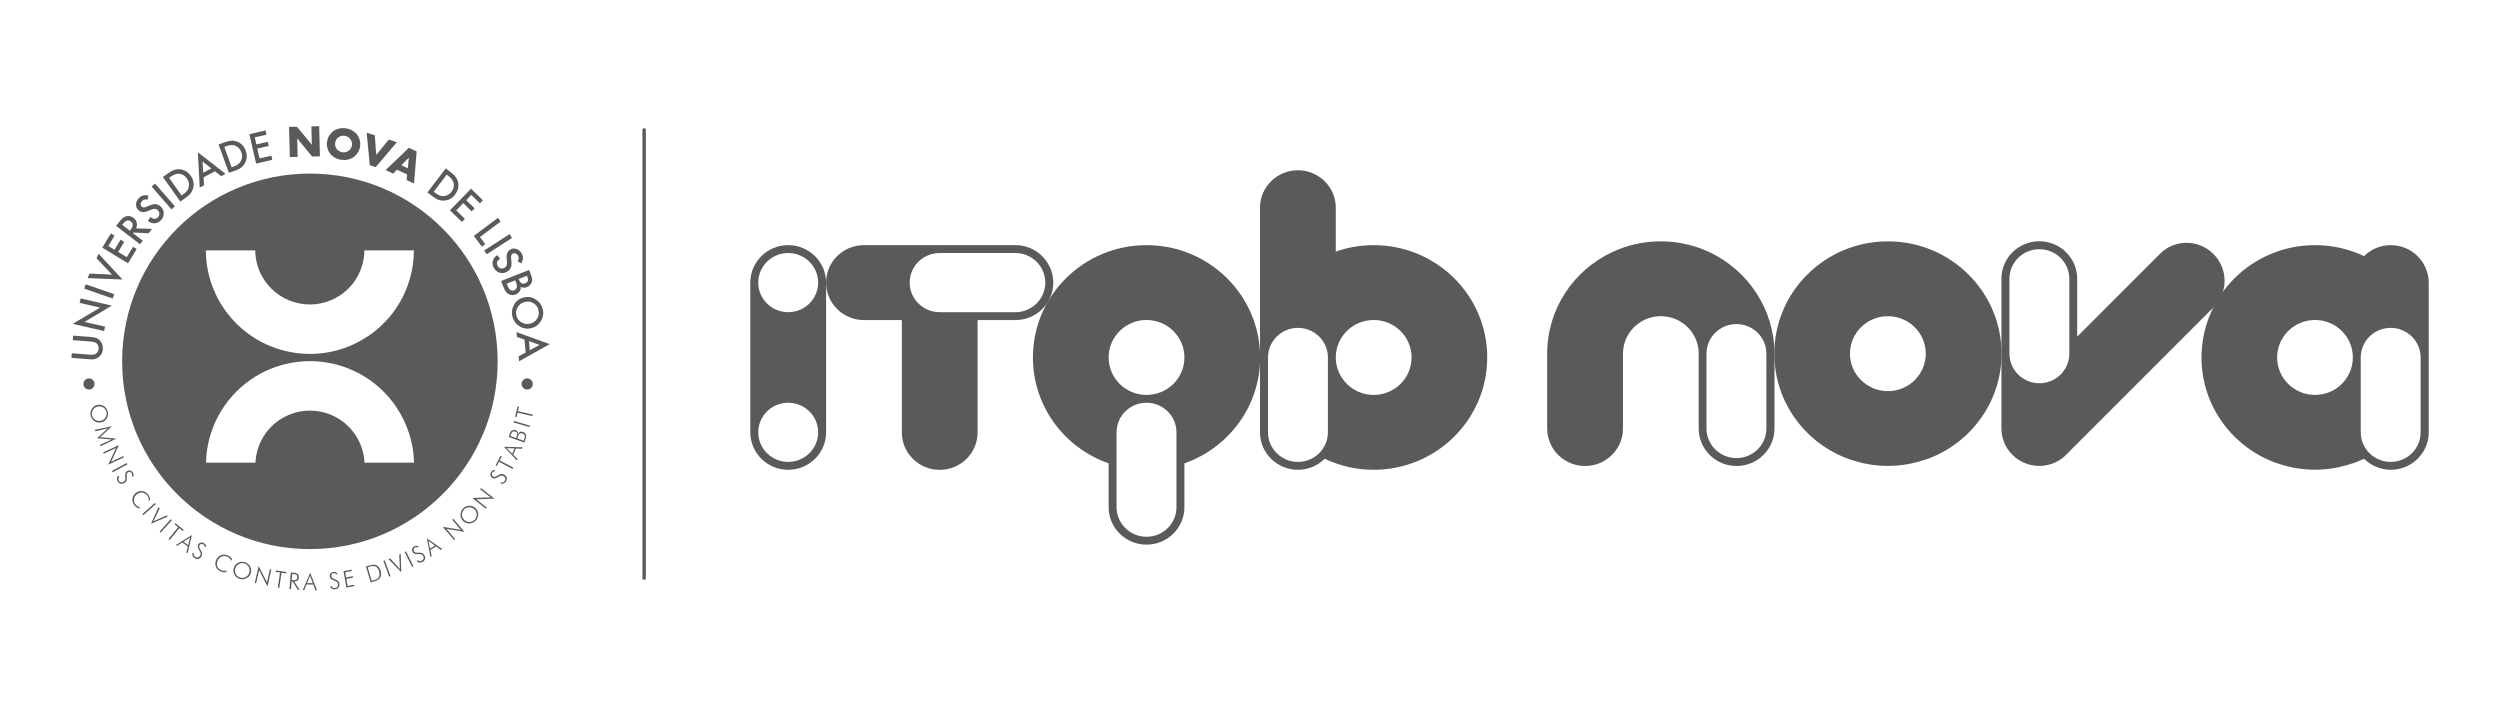 <?xml version="1.0" encoding="utf-8"?>
<!-- Generator: Adobe Illustrator 26.0.2, SVG Export Plug-In . SVG Version: 6.00 Build 0)  -->
<svg version="1.1" id="Layer_1" xmlns="http://www.w3.org/2000/svg" xmlns:xlink="http://www.w3.org/1999/xlink" x="0px" y="0px"
	 viewBox="0 0 348.99 100" style="enable-background:new 0 0 348.99 100;" xml:space="preserve">
<style type="text/css">
	.st0{fill:#FFFFFF;}
	.st1{fill:#7F7D7C;}
	.st2{fill-rule:evenodd;clip-rule:evenodd;fill:#7F7D7C;}
	.st3{fill-rule:evenodd;clip-rule:evenodd;fill:#C7C7C8;}
	.st4{fill-rule:evenodd;clip-rule:evenodd;fill:#A4A3A2;}
	.st5{fill:#C7C7C8;}
	.st6{fill:#A4A3A2;}
	.st7{fill:#7C7472;}
	.st8{fill:#595A5C;}
	.st9{opacity:0.5;fill:#FFFFFF;}
	.st10{fill:#388341;}
</style>
<g>
	<g>
		<g>
			<g>
				<path class="st8" d="M10.02,49.31l2.53,0.2c0.36,0.03,0.63-0.01,0.8-0.11c0.25-0.16,0.39-0.39,0.42-0.71
					c0.02-0.32-0.08-0.58-0.3-0.77c-0.15-0.13-0.41-0.21-0.78-0.24l-2.53-0.2l0.05-0.63l2.7,0.21c0.44,0.03,0.8,0.2,1.06,0.5
					c0.29,0.33,0.42,0.73,0.39,1.18c-0.04,0.45-0.22,0.82-0.57,1.1c-0.31,0.25-0.68,0.36-1.12,0.33l-2.7-0.21L10.02,49.31z"/>
				<polygon class="st8" points="14.53,46.21 10.15,45.21 13.97,42.94 11.12,42.28 11.26,41.66 15.61,42.66 11.8,44.94 14.67,45.6 
									"/>
				
					<rect x="13.51" y="38.59" transform="matrix(0.328 -0.945 0.945 0.328 -29.144 40.401)" class="st8" width="0.64" height="4.21"/>
				<polygon class="st8" points="12.51,38.19 15.64,38.34 13.48,36.06 13.77,35.43 17.1,39.02 12.22,38.82 				"/>
				<polygon class="st8" points="15.99,32.9 15.12,34.34 15.98,34.86 16.83,33.46 17.34,33.77 16.49,35.17 17.69,35.9 18.57,34.46 
					19.08,34.77 17.87,36.76 14.28,34.57 15.48,32.59 				"/>
				<path class="st8" d="M19,31.88l2.22,0.07l-0.48,0.61l-2.1-0.1l-0.07,0.09l1.36,1.05l-0.39,0.5l-3.33-2.57l0.46-0.59
					c0.34-0.44,0.67-0.69,0.99-0.76c0.35-0.07,0.68,0.01,0.98,0.24c0.24,0.18,0.39,0.41,0.45,0.67C19.15,31.36,19.12,31.62,19,31.88
					 M18.13,32.21l0.12-0.16c0.37-0.48,0.37-0.85,0.01-1.14c-0.34-0.26-0.69-0.16-1.05,0.3l-0.14,0.18L18.13,32.21z"/>
				<path class="st8" d="M20.72,27.31l-0.14,0.58c-0.19-0.05-0.33-0.06-0.43-0.03c-0.11,0.02-0.21,0.09-0.31,0.19
					c-0.12,0.13-0.19,0.27-0.2,0.42c-0.01,0.15,0.04,0.28,0.14,0.38c0.15,0.14,0.37,0.15,0.67,0.02l0.42-0.18
					c0.34-0.15,0.63-0.21,0.88-0.19c0.25,0.02,0.48,0.14,0.69,0.34c0.28,0.27,0.42,0.58,0.42,0.95c0,0.36-0.13,0.68-0.4,0.96
					c-0.25,0.26-0.54,0.4-0.86,0.42c-0.32,0.02-0.64-0.09-0.96-0.32l0.35-0.56c0.2,0.15,0.36,0.23,0.47,0.25
					c0.22,0.03,0.42-0.04,0.59-0.22c0.14-0.14,0.2-0.31,0.2-0.49c0-0.19-0.08-0.35-0.23-0.49c-0.06-0.06-0.12-0.1-0.19-0.13
					c-0.06-0.03-0.13-0.05-0.21-0.05c-0.07-0.01-0.16,0-0.25,0.02c-0.09,0.02-0.19,0.05-0.29,0.1l-0.4,0.17
					c-0.58,0.24-1.03,0.2-1.37-0.12c-0.23-0.22-0.33-0.49-0.32-0.81c0.01-0.32,0.15-0.61,0.4-0.87
					C19.75,27.28,20.19,27.17,20.72,27.31"/>
				
					<rect x="22.49" y="25.33" transform="matrix(0.754 -0.656 0.656 0.754 -12.404 21.703)" class="st8" width="0.64" height="4.21"/>
				<path class="st8" d="M25.18,28.14l-2.44-3.43l0.72-0.51c0.34-0.25,0.64-0.41,0.89-0.48c0.26-0.09,0.54-0.11,0.83-0.08
					c0.58,0.07,1.06,0.37,1.44,0.89c0.38,0.53,0.49,1.08,0.36,1.67c-0.07,0.29-0.18,0.55-0.34,0.75c-0.14,0.2-0.39,0.42-0.74,0.67
					L25.18,28.14z M25.35,27.29l0.23-0.17c0.23-0.17,0.41-0.33,0.53-0.49c0.12-0.16,0.2-0.34,0.24-0.54c0.09-0.41,0-0.81-0.26-1.18
					c-0.27-0.38-0.61-0.59-1.03-0.65c-0.37-0.05-0.78,0.09-1.22,0.4l-0.23,0.17L25.35,27.29z"/>
				<path class="st8" d="M30.01,23.91l-1.59,0.84l0.06,1.12l-0.6,0.32l-0.26-4.93l3.87,3.01l-0.61,0.33L30.01,23.91z M29.5,23.51
					l-1.22-0.97l0.09,1.57L29.5,23.51z"/>
				<path class="st8" d="M31.95,24.12l-1.44-3.95l0.83-0.3c0.4-0.14,0.73-0.22,0.99-0.23c0.28-0.01,0.55,0.04,0.82,0.15
					c0.54,0.22,0.93,0.64,1.15,1.25c0.22,0.61,0.19,1.18-0.1,1.71c-0.14,0.27-0.32,0.48-0.53,0.64c-0.19,0.15-0.49,0.3-0.89,0.45
					L31.95,24.12z M32.34,23.35l0.27-0.1c0.27-0.1,0.48-0.21,0.64-0.33c0.16-0.12,0.28-0.28,0.38-0.46c0.2-0.37,0.22-0.78,0.06-1.21
					c-0.16-0.43-0.43-0.73-0.82-0.9c-0.35-0.15-0.78-0.13-1.29,0.06l-0.27,0.1L32.34,23.35z"/>
				<polygon class="st8" points="37.2,18.8 35.56,19.17 35.79,20.16 37.38,19.79 37.52,20.37 35.92,20.74 36.23,22.11 37.88,21.73 
					38.01,22.31 35.75,22.83 34.81,18.73 37.07,18.21 				"/>
				<polygon class="st8" points="40.46,21.92 40.35,17.71 41.45,17.69 43.53,20.21 43.47,17.64 44.56,17.61 44.66,21.82 
					43.57,21.85 41.49,19.32 41.55,21.9 				"/>
				<path class="st8" d="M45.66,19.74c0.05-0.31,0.15-0.59,0.31-0.83c0.16-0.25,0.35-0.45,0.59-0.62c0.23-0.17,0.5-0.28,0.8-0.35
					c0.3-0.07,0.62-0.07,0.96-0.02c0.33,0.05,0.63,0.16,0.9,0.32c0.26,0.16,0.48,0.35,0.65,0.58c0.17,0.23,0.29,0.49,0.36,0.77
					c0.07,0.28,0.08,0.58,0.03,0.89c-0.05,0.31-0.15,0.59-0.31,0.83c-0.16,0.25-0.35,0.45-0.59,0.62c-0.24,0.17-0.5,0.28-0.81,0.35
					c-0.3,0.07-0.62,0.07-0.95,0.02c-0.34-0.05-0.64-0.16-0.9-0.32c-0.26-0.16-0.48-0.35-0.65-0.58c-0.17-0.23-0.29-0.49-0.36-0.77
					C45.62,20.34,45.61,20.05,45.66,19.74 M46.79,19.92c-0.03,0.17-0.02,0.32,0.02,0.47c0.04,0.15,0.1,0.28,0.19,0.4
					c0.09,0.12,0.2,0.22,0.33,0.3c0.13,0.08,0.28,0.13,0.44,0.16c0.16,0.03,0.31,0.02,0.46-0.01c0.15-0.03,0.29-0.09,0.41-0.18
					c0.13-0.09,0.23-0.19,0.32-0.32c0.09-0.13,0.14-0.28,0.17-0.44c0.03-0.17,0.02-0.32-0.02-0.47c-0.04-0.15-0.11-0.28-0.2-0.41
					c-0.09-0.12-0.2-0.22-0.34-0.3c-0.13-0.08-0.28-0.13-0.44-0.16c-0.16-0.03-0.31-0.02-0.46,0.01c-0.15,0.03-0.29,0.09-0.41,0.18
					c-0.12,0.09-0.23,0.19-0.31,0.32C46.87,19.61,46.82,19.76,46.79,19.92"/>
				<polygon class="st8" points="52.32,18.88 52.52,21.63 54.27,19.49 55.4,19.85 52.45,23.33 51.62,23.07 51.19,18.53 				"/>
				<path class="st8" d="M56.83,24.36l-1.41-0.67l-0.54,0.55l-1.05-0.5l3.25-3.11l1.08,0.51l-0.36,4.49l-1.05-0.5L56.83,24.36z
					 M56.92,23.49l0.16-1.48l-1.05,1.05L56.92,23.49z"/>
				<path class="st8" d="M59.67,26.86l2.55-3.35l0.7,0.53c0.34,0.26,0.58,0.49,0.72,0.71c0.16,0.22,0.27,0.48,0.32,0.77
					c0.11,0.58-0.04,1.12-0.43,1.64c-0.39,0.51-0.89,0.79-1.49,0.84c-0.3,0.02-0.58-0.01-0.82-0.1c-0.23-0.08-0.52-0.25-0.86-0.51
					L59.67,26.86z M60.54,26.77l0.23,0.17c0.23,0.17,0.43,0.29,0.62,0.36c0.19,0.06,0.39,0.09,0.59,0.07
					c0.42-0.04,0.77-0.24,1.05-0.6c0.28-0.37,0.38-0.76,0.31-1.17c-0.07-0.37-0.32-0.72-0.75-1.05l-0.23-0.17L60.54,26.77z"/>
				<polygon class="st8" points="67,28.39 65.79,27.21 65.08,27.94 66.26,29.08 65.84,29.51 64.67,28.36 63.69,29.37 64.89,30.55 
					64.48,30.98 62.81,29.36 65.75,26.34 67.41,27.96 				"/>
				<polygon class="st8" points="69.89,30.92 67,33.09 67.74,34.08 67.27,34.43 66.14,32.93 69.51,30.41 				"/>
				
					<rect x="67.43" y="33.77" transform="matrix(0.841 -0.541 0.541 0.841 -7.387 43.043)" class="st8" width="4.21" height="0.63"/>
				<path class="st8" d="M72.76,36.77l-0.51-0.31c0.1-0.16,0.16-0.3,0.16-0.4c0.01-0.11-0.02-0.22-0.09-0.35
					c-0.08-0.16-0.2-0.26-0.34-0.32c-0.14-0.06-0.28-0.05-0.41,0.02c-0.18,0.1-0.26,0.31-0.22,0.64l0.04,0.45
					c0.04,0.37,0.01,0.67-0.1,0.9c-0.1,0.23-0.28,0.42-0.54,0.55c-0.34,0.18-0.68,0.22-1.03,0.11c-0.35-0.11-0.61-0.34-0.79-0.68
					c-0.17-0.32-0.22-0.64-0.14-0.95c0.08-0.31,0.28-0.58,0.6-0.82l0.43,0.5c-0.2,0.14-0.33,0.27-0.38,0.37
					c-0.1,0.2-0.09,0.41,0.03,0.63c0.09,0.17,0.23,0.29,0.41,0.34c0.18,0.05,0.36,0.03,0.54-0.06c0.07-0.04,0.13-0.08,0.18-0.14
					c0.05-0.05,0.09-0.11,0.12-0.18c0.03-0.07,0.05-0.15,0.05-0.24c0.01-0.09,0.01-0.19,0-0.31l-0.04-0.44
					c-0.06-0.62,0.12-1.04,0.54-1.26c0.28-0.15,0.57-0.17,0.87-0.05c0.3,0.11,0.54,0.33,0.71,0.65
					C73.08,35.87,73.05,36.31,72.76,36.77"/>
				<path class="st8" d="M69.95,39.23l3.91-1.55l0.23,0.59c0.1,0.26,0.17,0.48,0.19,0.65c0.02,0.17,0.01,0.33-0.05,0.48
					c-0.06,0.15-0.15,0.29-0.27,0.41c-0.12,0.13-0.26,0.22-0.42,0.28c-0.28,0.11-0.56,0.1-0.84-0.04c0.01,0.24-0.05,0.45-0.18,0.64
					c-0.13,0.19-0.31,0.33-0.54,0.42c-0.31,0.12-0.61,0.11-0.9-0.02c-0.18-0.08-0.33-0.19-0.44-0.33c-0.12-0.16-0.23-0.37-0.34-0.64
					L69.95,39.23z M70.74,39.6l0.14,0.36c0.11,0.27,0.24,0.44,0.39,0.53c0.17,0.09,0.33,0.1,0.51,0.03
					c0.17-0.07,0.29-0.19,0.35-0.36c0.06-0.17,0.03-0.41-0.09-0.73l-0.12-0.3L70.74,39.6z M72.42,38.94l0.07,0.19
					c0.09,0.22,0.2,0.36,0.34,0.43c0.14,0.06,0.3,0.06,0.49-0.02c0.18-0.07,0.3-0.18,0.36-0.32c0.05-0.14,0.04-0.31-0.04-0.51
					l-0.08-0.21L72.42,38.94z"/>
				<path class="st8" d="M73.14,41.52c0.58-0.14,1.12-0.05,1.64,0.28c0.51,0.32,0.84,0.78,0.99,1.37c0.14,0.58,0.05,1.13-0.26,1.65
					c-0.32,0.52-0.77,0.85-1.35,0.99c-0.59,0.14-1.14,0.05-1.65-0.27c-0.51-0.32-0.84-0.78-0.99-1.38
					c-0.13-0.53-0.06-1.05,0.21-1.56C72.01,42.04,72.48,41.68,73.14,41.52 M73.28,42.15c-0.45,0.11-0.79,0.35-1.01,0.72
					c-0.22,0.37-0.28,0.76-0.19,1.15c0.1,0.43,0.34,0.76,0.71,0.98c0.37,0.22,0.77,0.28,1.2,0.18c0.44-0.11,0.77-0.34,0.99-0.7
					c0.23-0.36,0.29-0.76,0.19-1.18c-0.1-0.43-0.34-0.75-0.7-0.97C74.11,42.1,73.71,42.04,73.28,42.15"/>
				<path class="st8" d="M73.38,49.21l-0.16-1.79l-1.06-0.38l-0.06-0.68l4.64,1.68l-4.28,2.39l-0.06-0.69L73.38,49.21z M73.95,48.9
					l1.37-0.75l-1.48-0.53L73.95,48.9z"/>
				<path class="st8" d="M13.21,58.8c-0.28-0.18-0.47-0.45-0.55-0.78c-0.08-0.33-0.02-0.66,0.15-0.94c0.17-0.28,0.44-0.48,0.76-0.55
					c0.32-0.08,0.65-0.02,0.93,0.16c0.28,0.18,0.47,0.44,0.54,0.78c0.08,0.33,0.03,0.66-0.14,0.94c-0.17,0.28-0.44,0.48-0.76,0.55
					C13.82,59.03,13.49,58.98,13.21,58.8 M14.09,58.74c0.56-0.13,0.9-0.68,0.77-1.23c-0.13-0.55-0.68-0.89-1.24-0.75
					c-0.56,0.13-0.9,0.67-0.77,1.23C12.98,58.53,13.53,58.87,14.09,58.74"/>
				<polygon class="st8" points="15.05,59.79 13.31,60.21 13.24,60 15.63,59.5 13.97,61.03 16.23,61.22 14.04,62.3 13.96,62.09 
					15.59,61.35 13.55,61.18 				"/>
				<polygon class="st8" points="16.6,62.13 15.52,64.45 17.2,63.67 17.28,63.85 15.11,64.86 16.19,62.54 14.48,63.33 14.4,63.15 
									"/>
				
					<rect x="15.56" y="65.16" transform="matrix(0.88 -0.475 0.475 0.88 -29.014 15.795)" class="st8" width="2.33" height="0.21"/>
				<path class="st8" d="M16.66,66.53c-0.16,0.18-0.18,0.4-0.06,0.59c0.15,0.25,0.4,0.31,0.66,0.14c0.24-0.15,0.25-0.35,0.23-0.66
					c-0.03-0.41-0.01-0.68,0.27-0.85c0.28-0.17,0.61-0.08,0.79,0.22c0.12,0.2,0.13,0.4,0.02,0.59l-0.17-0.09
					c0.08-0.13,0.07-0.27-0.02-0.42c-0.12-0.2-0.32-0.24-0.51-0.12c-0.24,0.15-0.19,0.36-0.17,0.71c0.02,0.39-0.03,0.6-0.33,0.78
					c-0.36,0.22-0.72,0.13-0.94-0.23c-0.16-0.26-0.14-0.53,0.05-0.79L16.66,66.53z"/>
				<path class="st8" d="M20.55,69.16c-0.38-0.48-0.97-0.53-1.44-0.16c-0.49,0.39-0.54,0.97-0.2,1.41c0.17,0.21,0.4,0.36,0.68,0.42
					l-0.2,0.15c-0.25-0.09-0.48-0.26-0.63-0.44c-0.43-0.55-0.37-1.27,0.2-1.72c0.56-0.44,1.29-0.34,1.71,0.21
					c0.18,0.23,0.28,0.48,0.28,0.75l-0.19,0.14C20.78,69.62,20.72,69.37,20.55,69.16"/>
				
					<rect x="19.65" y="70.96" transform="matrix(0.745 -0.667 0.667 0.745 -42.096 32.006)" class="st8" width="2.33" height="0.21"/>
				<polygon class="st8" points="22.12,70.79 22.29,70.96 21.43,72.77 23.27,71.94 23.43,72.1 21.08,73.12 				"/>
				
					<rect x="21.99" y="73.3" transform="matrix(0.669 -0.743 0.743 0.669 -46.898 41.511)" class="st8" width="2.33" height="0.21"/>
				<polygon class="st8" points="24.86,73.6 24.37,73.19 24.49,73.04 25.65,73.98 25.53,74.14 25.03,73.73 23.69,75.39 23.52,75.25 
									"/>
				<path class="st8" d="M26.79,74.69l-0.59,2.54l-0.19-0.13l0.21-0.82l-0.78-0.55l-0.71,0.47l-0.18-0.12L26.79,74.69z M26.27,76.1
					l0.26-1.06l-0.92,0.59L26.27,76.1z"/>
				<path class="st8" d="M27.06,77.19c-0.06,0.23,0.03,0.44,0.22,0.55c0.25,0.15,0.49,0.09,0.66-0.18c0.15-0.25,0.06-0.42-0.1-0.69
					c-0.22-0.35-0.32-0.59-0.16-0.87c0.17-0.28,0.5-0.35,0.8-0.17c0.2,0.12,0.3,0.3,0.29,0.52l-0.19,0
					c0.01-0.15-0.06-0.28-0.21-0.36c-0.2-0.12-0.4-0.07-0.51,0.13c-0.15,0.24,0,0.41,0.18,0.71c0.2,0.34,0.25,0.54,0.07,0.85
					c-0.21,0.36-0.57,0.45-0.93,0.23c-0.26-0.16-0.37-0.4-0.32-0.72L27.06,77.19z"/>
				<path class="st8" d="M31.73,77.72c-0.56-0.25-1.1-0.02-1.35,0.53c-0.25,0.57-0.03,1.11,0.48,1.34c0.24,0.11,0.52,0.13,0.8,0.06
					l-0.1,0.22c-0.26,0.04-0.54,0-0.76-0.1c-0.64-0.29-0.92-0.95-0.62-1.62c0.29-0.65,0.99-0.89,1.62-0.61
					c0.27,0.12,0.47,0.3,0.59,0.53l-0.1,0.21C32.15,78.02,31.98,77.84,31.73,77.72"/>
				<path class="st8" d="M34.38,80.74c-0.3,0.14-0.63,0.17-0.95,0.06c-0.32-0.11-0.57-0.33-0.72-0.62
					c-0.15-0.29-0.17-0.63-0.07-0.93c0.11-0.31,0.32-0.56,0.62-0.71c0.3-0.14,0.62-0.16,0.95-0.05c0.32,0.11,0.58,0.32,0.72,0.61
					c0.15,0.3,0.17,0.63,0.07,0.94C34.9,80.35,34.68,80.6,34.38,80.74 M34.79,79.97c0.18-0.55-0.1-1.13-0.64-1.31
					c-0.53-0.18-1.11,0.11-1.3,0.66c-0.18,0.54,0.1,1.12,0.64,1.3C34.03,80.8,34.61,80.51,34.79,79.97"/>
				<polygon class="st8" points="36.1,79.02 37.27,81.28 37.68,79.48 37.88,79.52 37.34,81.86 36.17,79.59 35.75,81.43 35.56,81.38 
									"/>
				<polygon class="st8" points="39.09,79.92 38.46,79.83 38.49,79.63 39.97,79.85 39.94,80.05 39.3,79.95 38.99,82.06 38.78,82.03 
									"/>
				<path class="st8" d="M41.57,82.33l-0.73-1.17l-0.13-0.01l-0.09,1.11l-0.21-0.02l0.18-2.32l0.43,0.03
					c0.5,0.04,0.74,0.27,0.7,0.69c-0.03,0.36-0.28,0.56-0.65,0.53l0.75,1.17L41.57,82.33z M40.73,80.97l0.21,0.02
					c0.36,0.03,0.54-0.04,0.56-0.37c0.03-0.33-0.12-0.45-0.49-0.48l-0.21-0.02L40.73,80.97z"/>
				<path class="st8" d="M43.3,79.96l0.96,2.43l-0.23,0l-0.29-0.79l-0.95-0.01l-0.32,0.79l-0.21,0L43.3,79.96z M43.67,81.41
					l-0.39-1.02l-0.42,1.01L43.67,81.41z"/>
				<path class="st8" d="M46.25,81.78c0.09,0.22,0.28,0.33,0.51,0.31c0.29-0.03,0.45-0.23,0.42-0.54c-0.03-0.28-0.21-0.37-0.5-0.49
					c-0.39-0.15-0.61-0.28-0.65-0.6c-0.03-0.33,0.19-0.58,0.54-0.62c0.23-0.02,0.42,0.06,0.54,0.24l-0.15,0.11
					c-0.08-0.13-0.22-0.18-0.38-0.17c-0.23,0.02-0.36,0.18-0.33,0.41c0.03,0.28,0.25,0.32,0.56,0.46c0.36,0.15,0.53,0.28,0.57,0.63
					c0.04,0.41-0.19,0.7-0.61,0.75c-0.3,0.03-0.54-0.1-0.69-0.38L46.25,81.78z"/>
				<polygon class="st8" points="47.96,79.72 49.09,79.53 49.12,79.72 48.2,79.88 48.32,80.6 49.25,80.44 49.28,80.64 48.35,80.8 
					48.52,81.79 49.45,81.63 49.48,81.82 48.35,82.02 				"/>
				<path class="st8" d="M51.08,79.08l0.35-0.1c0.38-0.11,0.68-0.2,0.96-0.13c0.34,0.09,0.61,0.39,0.75,0.83
					c0.12,0.41,0.08,0.77-0.11,1.02c-0.2,0.27-0.49,0.37-0.84,0.47c-0.03,0.01-0.06,0.02-0.09,0.03l-0.35,0.1L51.08,79.08z
					 M52.07,81.03c0.04-0.01,0.08-0.02,0.12-0.04c0.28-0.08,0.5-0.15,0.63-0.33c0.17-0.22,0.21-0.54,0.1-0.91
					c-0.09-0.31-0.24-0.53-0.44-0.64c-0.27-0.17-0.53-0.1-0.91,0.01c-0.02,0.01-0.04,0.01-0.06,0.02l-0.18,0.05l0.56,1.89
					L52.07,81.03z"/>
				
					<rect x="53.91" y="78.2" transform="matrix(0.939 -0.344 0.344 0.939 -24.002 23.421)" class="st8" width="0.21" height="2.33"/>
				<polygon class="st8" points="54.24,78.05 54.47,77.95 55.83,79.43 55.73,77.41 55.94,77.32 56.02,79.89 				"/>
				
					<rect x="56.94" y="76.9" transform="matrix(0.896 -0.445 0.445 0.896 -28.75 33.49)" class="st8" width="0.21" height="2.33"/>
				<path class="st8" d="M58.31,78.18c0.17,0.17,0.39,0.19,0.59,0.08c0.26-0.14,0.32-0.39,0.17-0.66c-0.14-0.25-0.34-0.26-0.65-0.25
					c-0.41,0.01-0.68-0.01-0.83-0.3c-0.16-0.29-0.06-0.61,0.25-0.78c0.2-0.11,0.4-0.11,0.59,0.01l-0.09,0.16
					c-0.12-0.08-0.27-0.08-0.42,0c-0.2,0.11-0.25,0.31-0.14,0.51c0.14,0.25,0.36,0.2,0.7,0.2c0.39-0.01,0.6,0.05,0.77,0.36
					c0.2,0.36,0.11,0.72-0.26,0.93c-0.27,0.15-0.53,0.12-0.79-0.08L58.31,78.18z"/>
				<path class="st8" d="M59.59,75.16l2.15,1.48l-0.19,0.13l-0.68-0.5l-0.79,0.52l0.18,0.83l-0.18,0.12L59.59,75.16z M60.71,76.15
					l-0.89-0.63l0.21,1.07L60.71,76.15z"/>
				<polygon class="st8" points="61.81,73.55 64.33,73.96 63.13,72.55 63.28,72.42 64.84,74.24 62.32,73.83 63.54,75.26 
					63.39,75.39 				"/>
				<path class="st8" d="M66.76,71.8c0,0.33-0.12,0.64-0.35,0.88c-0.23,0.24-0.54,0.38-0.87,0.39c-0.33,0.01-0.64-0.11-0.88-0.33
					c-0.24-0.23-0.37-0.53-0.38-0.87c0-0.33,0.12-0.63,0.35-0.88c0.24-0.25,0.54-0.38,0.87-0.39c0.33-0.01,0.64,0.11,0.88,0.34
					C66.62,71.17,66.76,71.48,66.76,71.8 M66.23,71.11c-0.42-0.4-1.06-0.39-1.46,0.02c-0.39,0.41-0.38,1.05,0.04,1.45
					c0.41,0.4,1.06,0.39,1.45-0.02C66.66,72.15,66.65,71.5,66.23,71.11"/>
				<polygon class="st8" points="65.93,69.52 68.48,69.43 67.02,68.29 67.15,68.13 69.03,69.61 66.48,69.7 67.96,70.87 67.83,71.02 
									"/>
				<path class="st8" d="M69.9,67.34c0.23,0.06,0.44-0.02,0.56-0.22c0.15-0.25,0.09-0.49-0.18-0.66c-0.24-0.15-0.42-0.06-0.69,0.1
					c-0.36,0.21-0.59,0.32-0.87,0.15c-0.28-0.17-0.35-0.5-0.17-0.81c0.12-0.2,0.3-0.3,0.52-0.29l0,0.19
					c-0.15-0.01-0.28,0.06-0.36,0.2c-0.12,0.2-0.07,0.4,0.13,0.51c0.24,0.15,0.41,0,0.71-0.17c0.34-0.2,0.55-0.25,0.85-0.07
					c0.36,0.22,0.45,0.58,0.23,0.93c-0.16,0.26-0.4,0.37-0.72,0.32L69.9,67.34z"/>
				<polygon class="st8" points="69.66,64.47 69.36,65.04 69.19,64.95 69.88,63.62 70.05,63.72 69.76,64.29 71.65,65.27 
					71.55,65.46 				"/>
				<path class="st8" d="M70.35,62.37l2.61,0.07l-0.09,0.21l-0.84-0.04l-0.38,0.87l0.6,0.6l-0.09,0.2L70.35,62.37z M71.83,62.6
					l-1.09-0.04l0.76,0.78L71.83,62.6z"/>
				<path class="st8" d="M71.01,61l0.13-0.38c0.08-0.24,0.15-0.41,0.3-0.51c0.16-0.11,0.35-0.13,0.54-0.06
					c0.23,0.08,0.36,0.28,0.34,0.51c0.14-0.27,0.4-0.37,0.68-0.27c0.23,0.08,0.37,0.22,0.43,0.41c0.07,0.21,0,0.42-0.1,0.7
					l-0.13,0.38L71.01,61z M72.14,60.9c0.12-0.33,0.1-0.53-0.21-0.64c-0.33-0.12-0.47,0.01-0.59,0.36l-0.09,0.25l0.8,0.28
					L72.14,60.9z M73.19,61.26c0-0.01,0.01-0.02,0.01-0.04c0.06-0.17,0.1-0.3,0.06-0.43c-0.04-0.12-0.15-0.23-0.3-0.28
					c-0.18-0.06-0.34-0.04-0.44,0.04c-0.09,0.07-0.13,0.19-0.18,0.32c-0.01,0.02-0.02,0.05-0.03,0.08l-0.09,0.26l0.88,0.31
					L73.19,61.26z"/>
				
					<rect x="72.71" y="58.07" transform="matrix(0.278 -0.961 0.961 0.278 -4.338 112.702)" class="st8" width="0.21" height="2.33"/>
				<polygon class="st8" points="72.25,57.6 72.1,58.23 71.91,58.18 72.25,56.73 72.44,56.77 72.29,57.4 74.37,57.88 74.32,58.09 
									"/>
				<path class="st8" d="M13.2,53.6c0-0.43-0.35-0.78-0.78-0.78c-0.43,0-0.78,0.35-0.78,0.78c0,0.43,0.35,0.78,0.78,0.78
					C12.85,54.38,13.2,54.03,13.2,53.6"/>
				<path class="st8" d="M74.37,53.6c0-0.43-0.35-0.78-0.78-0.78c-0.43,0-0.78,0.35-0.78,0.78c0,0.43,0.35,0.78,0.78,0.78
					C74.03,54.38,74.37,54.03,74.37,53.6"/>
				<path class="st8" d="M43.26,24.23c-14.48,0-26.21,11.73-26.21,26.21c0,14.48,11.73,26.21,26.21,26.21
					c14.48,0,26.21-11.73,26.21-26.21C69.47,35.96,57.73,24.23,43.26,24.23 M50.88,64.59c-0.06-1.37-0.49-2.74-1.32-3.96
					c-2.39-3.47-7.14-4.36-10.61-1.97c-2.04,1.4-3.18,3.63-3.29,5.93h-6.91c0.12-4.5,2.3-8.87,6.29-11.62
					c6.62-4.54,15.66-2.87,20.21,3.75c1.66,2.41,2.48,5.15,2.55,7.87H50.88z M51.49,46.85c-6.61,4.54-15.66,2.87-20.21-3.75
					c-1.71-2.49-2.54-5.33-2.55-8.15h6.9c0.01,1.47,0.44,2.94,1.33,4.24c2.39,3.47,7.14,4.36,10.61,1.97
					c2.13-1.46,3.27-3.81,3.3-6.21h6.91C57.76,39.55,55.57,44.06,51.49,46.85"/>
			</g>
		</g>
		<g>
			<path class="st8" d="M110.03,34.22c-2.92,0-5.29,2.34-5.29,5.23v20.9c0,2.89,2.37,5.23,5.29,5.23s5.29-2.34,5.29-5.23v-20.9
				C115.31,36.56,112.95,34.22,110.03,34.22z M110.03,35.32c2.3,0,4.18,1.85,4.18,4.13c0,2.28-1.87,4.13-4.18,4.13
				s-4.18-1.85-4.18-4.13C105.85,37.17,107.72,35.32,110.03,35.32z M110.03,64.48c-2.3,0-4.18-1.85-4.18-4.13
				c0-2.28,1.87-4.13,4.18-4.13s4.18,1.85,4.18,4.13C114.21,62.63,112.33,64.48,110.03,64.48z"/>
			<path class="st8" d="M141.74,34.22h-10.57H120.6c-2.92,0-5.28,2.34-5.28,5.23c0,2.89,2.37,5.23,5.28,5.23h5.29v15.68
				c0,2.89,2.37,5.23,5.29,5.23c2.92,0,5.29-2.34,5.29-5.23V44.68h5.29c2.92,0,5.28-2.34,5.28-5.23
				C147.02,36.56,144.66,34.22,141.74,34.22z M141.74,43.58h-10.57c-2.3,0-4.18-1.85-4.18-4.13c0-2.28,1.87-4.13,4.18-4.13h10.57
				c2.3,0,4.18,1.85,4.18,4.13C145.92,41.73,144.04,43.58,141.74,43.58z"/>
			<path class="st8" d="M191.76,34.22c-1.85,0-3.63,0.32-5.29,0.9V29c0-2.89-2.37-5.23-5.29-5.23c-2.92,0-5.29,2.34-5.29,5.23v20.9
				v10.45c0,2.89,2.37,5.23,5.29,5.23c1.46,0,2.78-0.59,3.74-1.54c2.07,0.98,4.38,1.54,6.83,1.54c8.76,0,15.86-7.02,15.86-15.68
				C207.62,41.24,200.52,34.22,191.76,34.22z M181.19,64.48c-2.3,0-4.18-1.85-4.18-4.13V49.9c0-2.28,1.87-4.13,4.18-4.13
				c2.3,0,4.18,1.85,4.18,4.13v10.45C185.37,62.63,183.5,64.48,181.19,64.48z M191.76,55.13c-2.92,0-5.29-2.34-5.29-5.23
				c0-2.89,2.37-5.23,5.29-5.23c2.92,0,5.29,2.34,5.29,5.23C197.05,52.79,194.68,55.13,191.76,55.13z"/>
			<path class="st8" d="M175.91,49.9c0-8.66-7.1-15.68-15.86-15.68c-8.76,0-15.86,7.02-15.86,15.68c0,6.83,4.41,12.63,10.57,14.78
				v6.12c0,2.89,2.37,5.23,5.29,5.23c2.92,0,5.29-2.34,5.29-5.23v-6.12C171.49,62.53,175.91,56.73,175.91,49.9z M164.23,70.8
				c0,2.28-1.87,4.13-4.18,4.13c-2.3,0-4.18-1.85-4.18-4.13V60.35c0-2.28,1.87-4.13,4.18-4.13c2.3,0,4.18,1.85,4.18,4.13V70.8z
				 M160.05,55.13c-2.92,0-5.29-2.34-5.29-5.23c0-2.89,2.37-5.23,5.29-5.23c2.92,0,5.29,2.34,5.29,5.23
				C165.34,52.79,162.97,55.13,160.05,55.13z"/>
			<path class="st8" d="M263.54,33.69C263.54,33.69,263.54,33.69,263.54,33.69C263.54,33.69,263.54,33.69,263.54,33.69
				c-0.01,0-0.02,0-0.02,0c-8.75,0.01-15.83,7.03-15.83,15.68c0,6.83,4.41,12.63,10.57,14.78h0.07c1.63,0.58,3.39,0.89,5.22,0.89
				s3.59-0.32,5.22-0.89h0.07c6.16-2.15,10.57-7.96,10.57-14.78C279.4,40.71,272.3,33.69,263.54,33.69z M263.54,54.6
				c-2.92,0-5.29-2.34-5.29-5.23c0-2.89,2.37-5.23,5.29-5.23c2.92,0,5.29,2.34,5.29,5.23C268.83,52.26,266.46,54.6,263.54,54.6z"/>
			<g>
				<path class="st8" d="M333.74,34.22c-1.46,0-2.78,0.58-3.73,1.53c-2.07-0.98-4.39-1.53-6.84-1.53c0,0,0,0,0,0
					c-0.01,0-0.02,0-0.02,0c-8.75,0.01-15.83,7.03-15.83,15.68c0,6.83,4.41,12.63,10.57,14.78h0.07c1.63,0.58,3.39,0.89,5.22,0.89
					c1.83,0,3.59-0.32,5.22-0.89h0.07c0.53-0.18,1.04-0.41,1.54-0.64c0.96,0.95,2.28,1.54,3.74,1.54c2.92,0,5.29-2.34,5.29-5.23
					v-20.9C339.02,36.56,336.66,34.22,333.74,34.22z M328.45,49.91c-0.01,2.88-2.37,5.22-5.28,5.22c-2.92,0-5.29-2.34-5.29-5.23
					c0-2.89,2.37-5.23,5.29-5.23c2.92,0,5.28,2.33,5.28,5.22V49.91z M337.91,60.35c0,2.28-1.87,4.13-4.18,4.13
					c-2.3,0-4.18-1.85-4.18-4.13V49.9c0-2.28,1.87-4.13,4.18-4.13c2.3,0,4.18,1.85,4.18,4.13V60.35z"/>
			</g>
			<g>
				<polygon class="st8" points="237.12,49.37 237.12,49.36 237.12,49.38 				"/>
				<g>
					<path class="st8" d="M238.67,35.22c-2.07-0.98-4.39-1.53-6.84-1.53c0,0,0,0,0,0c0,0,0,0,0,0c-0.01,0-0.02,0-0.02,0
						c-2.44,0-4.75,0.55-6.81,1.53c-5.34,2.52-9.02,7.91-9.02,14.15v10.45c0,2.89,2.37,5.23,5.29,5.23c1.46,0,2.78-0.58,3.74-1.53
						c0.96-0.95,1.55-2.25,1.55-3.69V49.38h0c0,0,0-0.01,0-0.01c0-2.89,2.37-5.23,5.29-5.23c2.92,0,5.28,2.33,5.28,5.22
						c0,0,0,0.01,0,0.01c0,0,0,0.01,0,0.01v10.44c0,1.44,0.59,2.75,1.55,3.7c0.96,0.95,2.28,1.53,3.74,1.53
						c2.92,0,5.29-2.34,5.29-5.23V49.37C247.69,43.13,244,37.75,238.67,35.22z M246.58,59.82c0,2.28-1.87,4.13-4.18,4.13
						c-2.3,0-4.18-1.85-4.18-4.13V49.37c0-2.28,1.87-4.13,4.18-4.13c2.3,0,4.18,1.85,4.18,4.13V59.82z"/>
				</g>
			</g>
			<g>
				<path class="st8" d="M308.98,35.45c-2.06-2.06-5.39-2.08-7.43-0.04l-11.58,11.58v-8.08c0-2.89-2.37-5.23-5.29-5.23
					c-2.92,0-5.29,2.34-5.29,5.23v20.9c0,2.89,2.37,5.23,5.29,5.23c0,0,0.01,0,0.01,0c0.7,0,1.39-0.14,2.04-0.41
					c0.01-0.01,0.03-0.01,0.04-0.02c0.14-0.06,0.27-0.12,0.4-0.19c0.08-0.04,0.16-0.09,0.24-0.14c0.06-0.03,0.11-0.07,0.17-0.1
					c0.38-0.25,0.73-0.55,1.03-0.89l14.55-14.55c0,0,0,0,0,0l5.85-5.85C311.07,40.85,311.05,37.52,308.98,35.45z M288.87,49.37
					c0,2.28-1.87,4.13-4.18,4.13c-2.3,0-4.18-1.85-4.18-4.13V38.92c0-2.28,1.87-4.13,4.18-4.13c2.3,0,4.18,1.85,4.18,4.13V49.37z"/>
			</g>
		</g>
		<g>
			<path class="st8" d="M89.92,80.95c-0.13,0-0.24-0.11-0.24-0.24V18.13c0-0.13,0.11-0.24,0.24-0.24c0.13,0,0.24,0.11,0.24,0.24
				v62.58C90.16,80.84,90.05,80.95,89.92,80.95z"/>
		</g>
	</g>
</g>
</svg>

